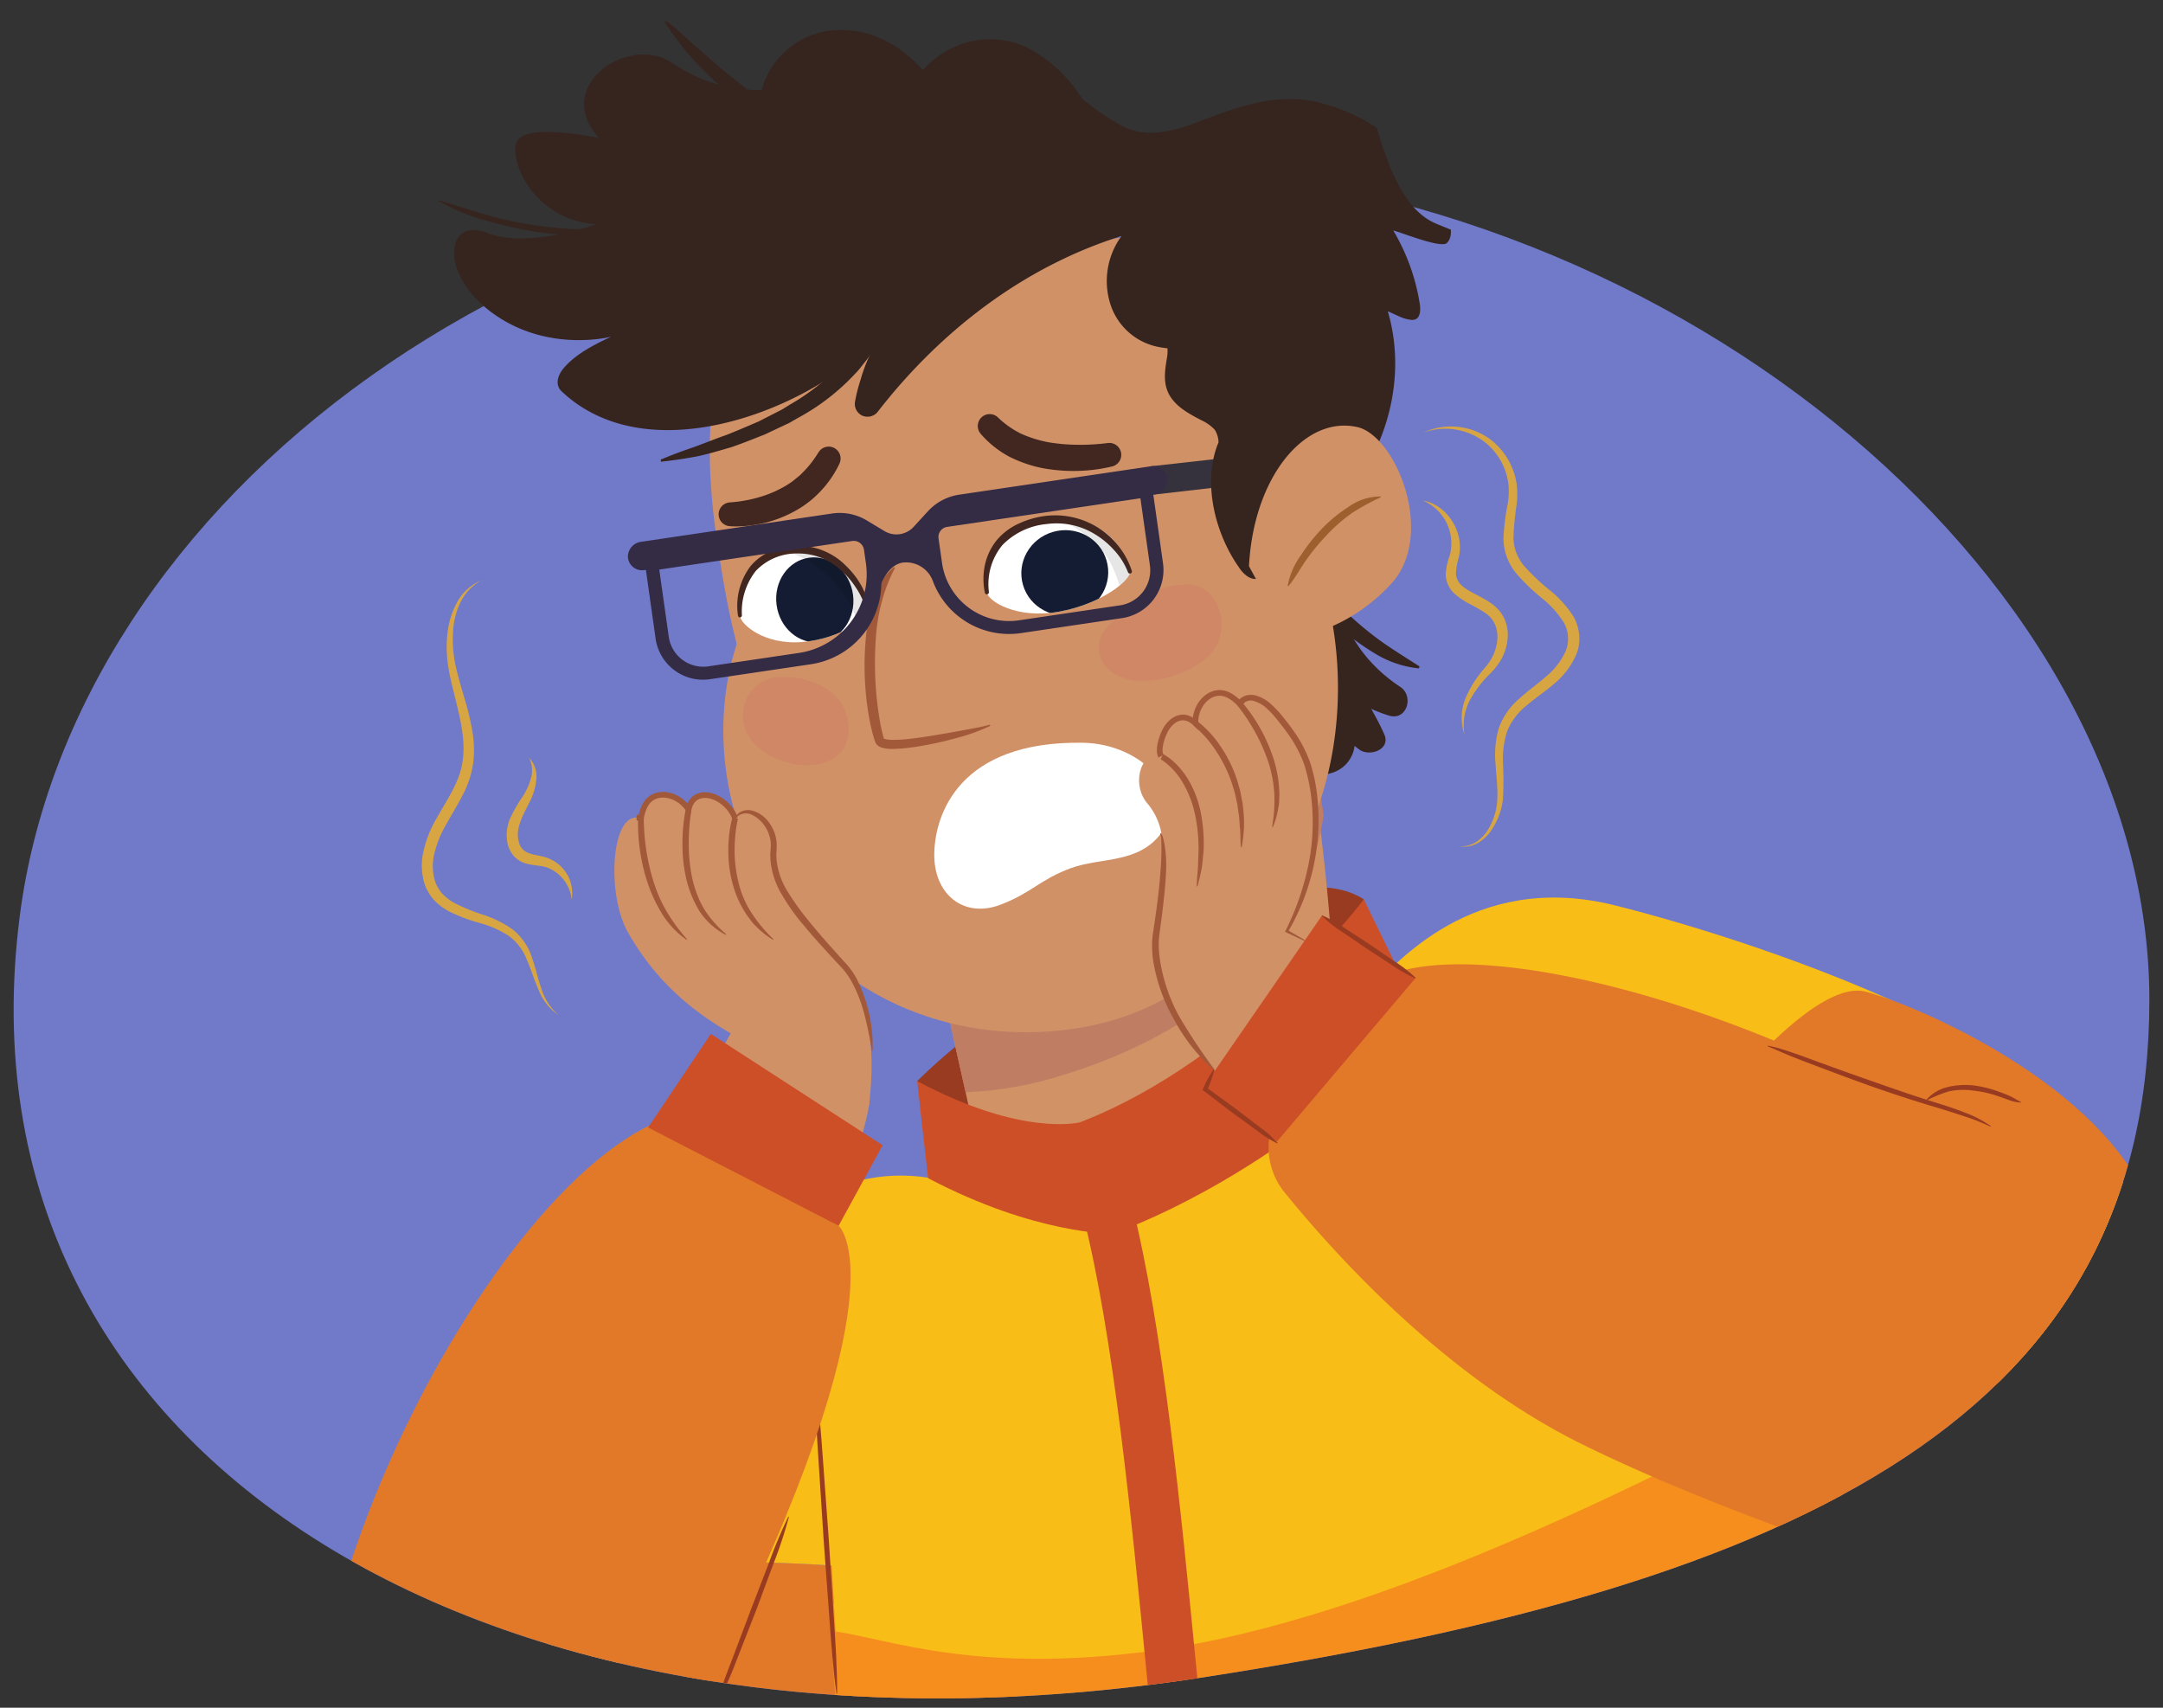 <svg xmlns="http://www.w3.org/2000/svg" xmlns:xlink="http://www.w3.org/1999/xlink" width="380" height="300" viewBox="0 0 380 300"><rect x="0" y="0" width="380" height="300" fill="#333333" stroke="none"/><defs><clipPath id="a"><path d="M3.486,160.814c-12.586,97.2,85.5,152.663,207.418,133.92,107.7-16.558,166.7-46.934,166.7-119.1,0-55.072-62.17-106.717-117.015-132.739q-3.96-1.878-8.123-3.535c-15.117-6.008-10.3-48.49-29.5-49.336-52.52-2.313-145.868-.337-172.83,22.2-1.78,1.488,29.235,53.156,27.556,54.722C52.267,90.667,7.978,126.122,3.486,160.814Z" fill="none"/></clipPath><clipPath id="b"><path d="M173.378,104.044c-.186-2.517-.649-11.122,10.137-12.67,8.686-1.247,13.572,3.281,14.982,9.012.334,1.357-4.8,5.684-12.428,7.062S173.485,105.507,173.378,104.044Z" fill="#fff"/></clipPath><clipPath id="c"><path d="M129.991,108.123c-.016-2.519.081-11.112,9.734-11.57,7.774-.368,11.838,4.618,12.75,10.451.216,1.381-4.591,5.165-11.434,5.769S130,109.586,129.991,108.123Z" fill="#fff"/></clipPath></defs><path d="M3.486,160.814c-12.586,97.2,85.5,152.663,207.418,133.92,107.7-16.558,166.7-46.934,166.7-119.1S296.988,33.005,201.016,28.778C92.518,24,12.768,89.132,3.486,160.814Z" fill="#7179c9"/><g clip-path="url(#a)"><path d="M242.074,172.108c2.824-1.764,16.236-19.411,41.648-13.058s91.764,27.882,90.352,55.764-15.529,30.353-16.588,30.353-80.117-34.235-80.117-34.235Z" fill="#f9bd18"/><path d="M239.592,157.986c-10.356-6.736-32.542,3.706-50.217,12.209a104.167,104.167,0,0,0-28.242,19.721L182.1,208.942l45.924-23.653,11.572-27.3" fill="#983b21"/><path d="M227.658,97.835c1.477,1.866,3.106,3.726,4.74,5.515,1.65,1.789,3.355,3.524,5.143,5.168a57.808,57.808,0,0,0,5.666,4.545c2,1.371,4.02,2.636,6.182,4l-.117.352a18.143,18.143,0,0,1-7.359-2.4,46.326,46.326,0,0,1-6.259-4.44,57.159,57.159,0,0,1-5.466-5.289,52.83,52.83,0,0,1-4.712-5.963Z" fill="#36241f"/><path d="M246.02,120.682c-7.922-5.26-11.063-12.424-12.622-21.351-.826-4.734-7.687-2.919-8.018,1.252a21.924,21.924,0,0,0,3.094,12.771,19.308,19.308,0,0,0,.855,4.457,3.431,3.431,0,0,0-1.79,2.9c.116,3.317,4.548,6.845,2.222,10.117-1.767,2.485,1.319,5.976,4.094,4.983a5.64,5.64,0,0,0,4.121-4.782c.275.226.552.446.831.649,1.808,1.312,5.552,0,4.393-2.659-.674-1.548-1.485-3.026-2.3-4.5a25.49,25.49,0,0,0,3.1,1.186C247.2,126.673,248.429,122.281,246.02,120.682Z" fill="#36241f"/><path d="M220.877,100.535c-5.7-10.137-20.48-3.328-21.557,6.341a49.447,49.447,0,0,0-.164,8.2,15.836,15.836,0,0,0-1.044,1.641,16.719,16.719,0,0,0-7.12,6.164c-.1.156-.2.311-.308.467-.213.322-.4.647-.577.973a89.353,89.353,0,0,1-8.043,11.181,45.241,45.241,0,0,0-6.868,6.567c-5.765.9-11.5,5.543-11.525,11.381-.065,17.044,5.45,33.55,8.349,50.164,3.74,21.408,56.52,2.268,61.488-12.221,2.547-7.428,1.087-16.088.573-23.666q-.762-11.239-2.147-22.411C230.059,130.392,228.294,113.734,220.877,100.535Z" fill="#d19266"/><path d="M232.545,143.167c-1.629-10.676-6.559-33.541-11.668-42.632-5.7-10.137-20.48-3.328-21.557,6.34a49.459,49.459,0,0,0-.164,8.2,15.665,15.665,0,0,0-1.043,1.641,16.716,16.716,0,0,0-7.121,6.164c-.1.156-.2.311-.308.467-.213.322-.4.647-.577.973a89.427,89.427,0,0,1-8.043,11.181,45.241,45.241,0,0,0-6.868,6.567c-5.765.9-11.5,5.543-11.525,11.381-.05,13.029,3.159,25.743,5.97,38.432a65,65,0,0,0,15.584-2.564C218.518,179.545,230.08,159.662,232.545,143.167Z" fill="#bf7e63"/><path d="M213.866,75.826c-10.676-7.218-24.612-8.131-36.233-4.228-13.085,4.393-23.183,13.9-32.889,23.622-.264.265-.489.538-.728.809a9.536,9.536,0,0,0-7.431,3.587c-12.748,16.3-12.407,40.343-.624,58.232,12.574,19.09,34.452,26.377,55.1,22.456,20.688-3.929,35.866-21.607,41.666-42.2C238.8,116.541,233.167,88.876,213.866,75.826Z" fill="#d19167"/><path d="M208.231,102.66A14.172,14.172,0,0,0,198,107.483a11.174,11.174,0,0,0-4.447,3.974,5.269,5.269,0,0,0,2,6.776c4.772,3.152,13.652.464,17.153-3.4C216.487,110.664,214.4,102.457,208.231,102.66Z" fill="#d08766"/><path d="M216.965,71.036Q210.007,58.4,203.046,45.767c.122-2.337-1.29-4.553-4.427-4.242-10.279,1.019-19.346,5.921-28.07,11.278l-23.2,9.583a4.936,4.936,0,0,0-2.464,6.91c-.192.214-.408.413-.586.635-3.28,4.1-3.128,9.223-2.025,14.046.9,3.945,3,7.81,7.519,8.389,5.587.717,11.393-3.947,16.244-6.035a107.1,107.1,0,0,1,47.042-8.373C216.806,78.116,218.507,73.834,216.965,71.036Z" fill="#d19167"/><path d="M151.276,60.616c-1.317-12.909-19.972-16.085-23.8-2.483-3.49,12.406-3.354,24.752-1.451,37.314,1.769,11.671,4.288,26.513,11.6,36.135,9.767,12.849,29.566,4.315,26.294-11.657-1.06-5.175-3.755-10.156-5.392-15.217A129.714,129.714,0,0,1,154.7,90.2C152.76,80.491,152.28,70.454,151.276,60.616Z" fill="#d19167"/><path d="M156.147,54.026a16.338,16.338,0,0,1-2.106,6.349,29.464,29.464,0,0,1-1.725,2.771c-.694.831-1.311,1.737-2.078,2.5a38.939,38.939,0,0,1-10.149,7.826l-1.385.8-1.439.682L134.39,76.31c-1.968.773-3.926,1.576-5.921,2.253-2.026.579-4.038,1.207-6.1,1.628q-3.1.579-6.23.916l-.081-.36q2.913-1.227,5.842-2.2c1.938-.716,3.845-1.487,5.78-2.162,1.9-.754,3.781-1.563,5.652-2.372l2.714-1.39,1.356-.693,1.289-.8a40.7,40.7,0,0,0,9.374-7.385c.7-.7,1.24-1.513,1.874-2.258a26.953,26.953,0,0,0,1.592-2.424c.224-.423.474-.838.68-1.267l.567-1.307a14,14,0,0,0,.723-2.574Z" fill="#36241f"/><path d="M159.331,25.768a17.109,17.109,0,0,1-6.691,1.187,30.465,30.465,0,0,1-3.286-.182c-1.064-.208-2.162-.314-3.2-.618a38.179,38.179,0,0,1-11.664-5.1l-1.346-.825-1.268-.925-2.532-1.851c-1.588-1.342-3.2-2.66-4.714-4.072-1.44-1.485-2.918-2.934-4.229-4.522q-1.927-2.418-3.647-4.977l.289-.241c1.618,1.3,3.157,2.639,4.632,4.029,1.524,1.343,3.083,2.633,4.569,3.993,1.542,1.3,3.123,2.542,4.7,3.783l2.485,1.7,1.24.848,1.3.741a39.927,39.927,0,0,0,10.915,4.634c.947.281,1.928.358,2.889.555a27.681,27.681,0,0,0,2.911.231c.484-.006.972.014,1.453-.011l1.438-.128a14.922,14.922,0,0,0,2.653-.595Z" fill="#36241f"/><path d="M157.243,99.757a27.688,27.688,0,0,0-2.288,5.816,32.135,32.135,0,0,0-1.061,6.17,61.686,61.686,0,0,0,.336,12.623c.142,1.043.3,2.084.5,3.108.1.512.214,1.022.347,1.517.062.252.136.494.21.736l.027.092c.011.034-.006-.028-.015-.034a.228.228,0,0,0-.044-.059c-.017-.009.026.024.1.05a4.4,4.4,0,0,0,1.3.19c.5.016,1.015,0,1.532-.032,1.039-.064,2.087-.194,3.136-.333,2.1-.286,4.2-.653,6.3-1.021l3.15-.583c1.048-.193,2.108-.4,3.116-.687l.1.2a34,34,0,0,1-6.11,2.184,61.206,61.206,0,0,1-6.329,1.4c-1.071.178-2.15.317-3.25.406-.552.041-1.107.07-1.681.061a5.7,5.7,0,0,1-1.862-.278,1.846,1.846,0,0,1-.594-.353,1.371,1.371,0,0,1-.3-.369,1.894,1.894,0,0,1-.1-.217l-.034-.1c-.09-.268-.181-.536-.256-.8-.161-.535-.295-1.069-.42-1.605-.25-1.07-.445-2.146-.6-3.225a52.508,52.508,0,0,1-.291-13.036,33.668,33.668,0,0,1,1.32-6.447,11.183,11.183,0,0,1,3.582-5.52Z" fill="#a25939"/><path d="M175.414,73.42a16.064,16.064,0,0,0,3.951,2.76,21.3,21.3,0,0,0,4.763,1.5,31.259,31.259,0,0,0,5.173.451c.877.02,1.76,0,2.638-.061.863-.038,1.8-.134,2.564-.226l.135-.016a2.094,2.094,0,0,1,.754,4.112,28.914,28.914,0,0,1-6.043.787,30.22,30.22,0,0,1-6.084-.466,22.942,22.942,0,0,1-5.944-2.032,17.5,17.5,0,0,1-5.029-4.017,2.093,2.093,0,0,1,2.985-2.924Z" fill="#422720"/><path d="M173.378,104.044c-.186-2.517-.649-11.122,10.137-12.67,8.686-1.247,13.572,3.281,14.982,9.012.334,1.357-4.8,5.684-12.428,7.062S173.485,105.507,173.378,104.044Z" fill="#fff"/><g clip-path="url(#b)"><ellipse cx="187.063" cy="100.616" rx="7.647" ry="7.468" transform="translate(-20.79 56.873) rotate(-16.39)" fill="#131c32"/><path d="M201.219,102.841a28.478,28.478,0,0,0-1.688-3.546c-.026-.056-.045-.115-.072-.171a19.727,19.727,0,0,0-4.77-6.468,15.161,15.161,0,0,0-7.576-3.57,15.43,15.43,0,0,0-6.08-.447c-.778.1-.621,1.19.077,1.28l.026.005c-.049.023-.1.04-.149.065a.647.647,0,0,0,.422,1.209,13.108,13.108,0,0,1,6.137.75,19.736,19.736,0,0,1,4.991,3.65,21.03,21.03,0,0,1,2.168,2.592,20.593,20.593,0,0,1,1.283,2.675,25.767,25.767,0,0,1,.99,3.129c.291,1.154.31,2.7.981,3.693a1.958,1.958,0,0,0,1.851,1.01,2.149,2.149,0,0,0,1.485-.8,1.715,1.715,0,0,0,.761-1.092C202.343,105.441,201.715,104.091,201.219,102.841Z" opacity="0.1"/></g><path d="M173.023,104.116a11.87,11.87,0,0,1,0-4.819,10.384,10.384,0,0,1,2.1-4.417,10.906,10.906,0,0,1,3.934-2.935,15.659,15.659,0,0,1,4.666-1.318,14.173,14.173,0,0,1,15.118,9.653.361.361,0,0,1-.685.229l-.007-.018a12.1,12.1,0,0,0-2.36-3.775,14.726,14.726,0,0,0-3.414-2.858,12.918,12.918,0,0,0-8.472-1.8,12.459,12.459,0,0,0-7.779,3.675,10.791,10.791,0,0,0-2.394,8.236l0,.032a.361.361,0,0,1-.713.111Z" fill="#422720"/><path d="M129.991,108.123c-.016-2.519.081-11.112,9.734-11.57,7.774-.368,11.838,4.618,12.75,10.451.216,1.381-4.591,5.165-11.434,5.769S130,109.586,129.991,108.123Z" fill="#fff"/><g clip-path="url(#c)"><ellipse cx="143.146" cy="105.377" rx="6.775" ry="7.472" transform="translate(-12.228 19.041) rotate(-7.299)" fill="#131c32"/><path d="M155.074,108.649a22.457,22.457,0,0,0-1.462-3.565,21.289,21.289,0,0,0-1.571-2.583.865.865,0,0,0-.04-.271,18.94,18.94,0,0,0-1.8-4.133,14.01,14.01,0,0,0-3.195-3.33c-2.494-1.909-5.783-3.352-9.023-2.97a1.391,1.391,0,0,0-1.205,2.107,9.533,9.533,0,0,0-2.341.239c-.772.186-.6,1.135,0,1.372,2.1.828,4.291,1.347,6.318,2.368a20.039,20.039,0,0,1,5.336,3.9A19.7,19.7,0,0,1,149.752,107a17.65,17.65,0,0,1,1.043,2.862c.369,1.307.433,2.672,1.344,3.737a2.046,2.046,0,0,0,3.151-.44C155.955,111.691,155.525,110.125,155.074,108.649Z" opacity="0.1"/></g><path d="M129.653,108.163a11.578,11.578,0,0,1,2.161-8.652,9.261,9.261,0,0,1,3.749-2.728,12.587,12.587,0,0,1,4.5-.911,11.875,11.875,0,0,1,8.361,3.321,14.447,14.447,0,0,1,4.387,7.741.341.341,0,0,1-.663.154l0-.015a13.31,13.31,0,0,0-1.767-3.822,14.859,14.859,0,0,0-2.75-3.171,10.957,10.957,0,0,0-7.537-2.847,9.832,9.832,0,0,0-7.321,3.074,11.548,11.548,0,0,0-2.436,7.776v.032a.34.34,0,0,1-.677.048Z" fill="#422720"/><path d="M147.44,81.524a18.548,18.548,0,0,1-3.33,4.821,17.936,17.936,0,0,1-4.683,3.557A21.682,21.682,0,0,1,134,91.939a26.458,26.458,0,0,1-2.836.447c-.475.049-.955.071-1.438.083a14.964,14.964,0,0,1-1.529-.032,2.092,2.092,0,0,1-.033-4.171l.2-.017c.633-.054,1.491-.132,2.242-.276a21.4,21.4,0,0,0,2.3-.5,20.047,20.047,0,0,0,4.31-1.679,17.749,17.749,0,0,0,1.943-1.187c.3-.227.583-.477.88-.711a6.133,6.133,0,0,0,.843-.751,18.182,18.182,0,0,0,2.837-3.565l.118-.176a2.091,2.091,0,0,1,3.6,2.119Z" fill="#422720"/><path d="M176.037,158.826l-.3.117c-6.355,2.423-11.726-1.774-11.6-9,.117-6.97,4.454-19.771,26.023-19.465,10.827.154,18.485,9.248,14,15.66-3.977,5.688-10.742,4.392-16.131,6.409C182.726,154.531,181.282,156.776,176.037,158.826Z" fill="#fff"/><polygon points="227.047 79.13 202.175 81.913 202.732 86.887 227.032 84.085 227.047 79.13" fill="#36323d"/><path d="M202.175,81.913,168.521,86.9a9.316,9.316,0,0,0-5.51,2.922l-2.5,2.729a4.11,4.11,0,0,1-2.425,1.286,4.055,4.055,0,0,1-2.681-.53l-3.148-1.891a9.217,9.217,0,0,0-6.095-1.205l-33.511,4.965a2.655,2.655,0,0,0-2.339,2.739,2.506,2.506,0,0,0,2.9,2.234l.26-.038,1.716,12.145a8.414,8.414,0,0,0,9.657,7.044l17.53-2.6a14.5,14.5,0,0,0,12.45-13.873,1.737,1.737,0,0,1,.17-.736c.711-1.428,1.874-3,3.617-3.26a5,5,0,0,1,5.281,3.262,14.294,14.294,0,0,0,15.6,9.108l17.53-2.6a8.55,8.55,0,0,0,7.31-9.558L202.616,86.9l.116-.017a2.655,2.655,0,0,0,2.339-2.739A2.507,2.507,0,0,0,202.175,81.913Zm-50.39,14.649.362,2.56a13.95,13.95,0,0,1-11.928,15.6l-15.692,2.325a6.126,6.126,0,0,1-7.031-5.129l-1.676-11.86,32.558-4.823,1.314-.194A1.823,1.823,0,0,1,151.785,96.562Zm16.007-4.208,32.558-4.823,1.676,11.86a6.225,6.225,0,0,1-5.322,6.959l-17.53,2.6a11.906,11.906,0,0,1-13.665-9.968l-.625-4.424a1.786,1.786,0,0,1,1.527-2Z" fill="#342b45"/><path d="M107.359,59.145c-2.945,1.4-6.1,2.969-8.262,5.446-1.015,1.16-1.728,2.934-.427,4.161,13.576,12.8,37.061,5.376,50.129-4.544,1.71-1.3,3.431-2.707,5.1-4.2-.49.993-.959,2-1.387,3.011a28.676,28.676,0,0,0-1.336,3.73,27.81,27.81,0,0,0-.943,3.715,2.277,2.277,0,0,0,1.1,2.478,2.325,2.325,0,0,0,2.743-.444c10.947-14.153,25.613-25.6,42.964-31.039-.178.254-.361.506-.524.764A13.369,13.369,0,0,0,195,53.191a11.1,11.1,0,0,0,7.775,7.587,14.961,14.961,0,0,0,2.33.406,6.878,6.878,0,0,1-.11,1.791c-.4,2.381-.724,4.779.737,6.88,1.288,1.854,3.29,2.891,5.252,3.933a7.591,7.591,0,0,1,2.42,1.7,4.325,4.325,0,0,1,.669,2.217c-2.932,7.012-.576,16.106,3.626,22.018a5.4,5.4,0,0,0,1.506,1.561c1.664,1.017,3.084.067,3.861-1.508.217-.439.872-3.924,1.566-3.953,5-.2,10.594-6.958,13.286-10.569,6.468-8.674,8.959-20.213,5.888-30.584.59.267,1.173.548,1.77.8a6.89,6.89,0,0,0,2.4.724c1.585.11,1.625-1.669,1.462-2.745a36.25,36.25,0,0,0-4.67-12.963c1.657.422,8.437,3.2,9.436,2.192,1.83-1.848-.423-6.055-1.305-7.842A32.44,32.44,0,0,0,230.348,17.7c-6.427-1.043-12.246.824-18.211,3.1-4.661,1.775-10.017,3.813-14.781,1.444a40.367,40.367,0,0,1-7.29-4.973,25.575,25.575,0,0,0-7.507-7.7,15.219,15.219,0,0,0-14.394-1.534,16.152,16.152,0,0,0-6.018,4.29c-3.506-3.937-8.161-6.819-13.68-7.043a14.326,14.326,0,0,0-14.66,10.542,26.974,26.974,0,0,1-15.637-4.722c-7.569-5.254-21.395,4.016-12.878,13.167,0,0-14.069-3.147-14.707,1.2s4.18,13.341,14.239,13.92c0,0-12.054,4.378-19.291,1.512s-8.522,7.33,1.193,14.237S107.359,59.145,107.359,59.145Z" fill="#36241f"/><path d="M219.424,99.476c.793-15.619,9.733-26.52,19.017-24.455,6.669,1.484,13.712,18.432,6.265,27.2a31.171,31.171,0,0,1-18.247,10.067Z" fill="#d19167"/><path d="M137.141,118.945a6.554,6.554,0,0,0-6.545,5.674c-1.553,9.936,17.747,13.994,18.457,4.193C149.6,121.327,142.087,118.68,137.141,118.945Z" fill="#d08766"/><path d="M226.231,102.868a13.141,13.141,0,0,1,2.369-5.4,31.283,31.283,0,0,1,3.684-4.635,25.357,25.357,0,0,1,4.6-3.765,9.617,9.617,0,0,1,5.626-1.857.088.088,0,0,1,.081.093.09.09,0,0,1-.051.073,40.32,40.32,0,0,0-4.98,2.721,28.611,28.611,0,0,0-4.283,3.7,37.824,37.824,0,0,0-3.651,4.37c-1.127,1.549-1.971,3.223-3.241,4.767a.089.089,0,0,1-.124.013A.09.09,0,0,1,226.231,102.868Z" fill="#9d5f2d"/><path d="M77.119,35.183c1.567.46,3.1.953,4.648,1.429C83.3,37.1,84.842,37.59,86.4,38a68.607,68.607,0,0,0,9.481,1.826,51.483,51.483,0,0,0,9.619.344l2.4-.226c.8-.073,1.582-.258,2.377-.371,1.606-.173,3.139-.643,4.77-.872l.045.129a27.234,27.234,0,0,1-9.516,2.322,52.546,52.546,0,0,1-9.827-.208,68.311,68.311,0,0,1-9.608-1.988,35.674,35.674,0,0,1-9.078-3.65Z" fill="#36241f"/><path d="M183.177,20.782a23.19,23.19,0,0,1-1.527,5.026,47.965,47.965,0,0,1-2.392,4.676,54.468,54.468,0,0,1-6.077,8.561,55.613,55.613,0,0,1-7.643,7.192,46.1,46.1,0,0,1-4.277,3.04,19.923,19.923,0,0,1-2.3,1.267c-.776.4-1.568.773-2.367,1.122l-.065-.121c2.808-2.08,5.733-3.878,8.392-6.078a54.625,54.625,0,0,0,7.406-7.162,54.081,54.081,0,0,0,6.072-8.322,92.655,92.655,0,0,0,4.641-9.236Z" fill="#36241f"/><path d="M196.7,32.848a15.665,15.665,0,0,1,5.1-5.4,22.83,22.83,0,0,1,6.719-3.309,21.722,21.722,0,0,1,7.442-.832,20.877,20.877,0,0,1,3.711.48,19.078,19.078,0,0,1,3.5,1.273l-.043.13c-1.249-.1-2.425-.388-3.62-.552a28.184,28.184,0,0,0-3.587-.348,20.649,20.649,0,0,0-7.08.929,22.009,22.009,0,0,0-6.476,3.043,54.384,54.384,0,0,0-5.55,4.665Z" fill="#36241f"/><path d="M131.122,349.456l39.842-8.391c6.133-29.029,8.9-48.611,9.951-61.78-23.192-4.55-47.455-5.045-59.326-4.959C118.8,301.026,118.946,332.375,131.122,349.456Z" fill="#e17929"/><path d="M121.589,274.326c11.871-.086,36.134.409,59.326,4.959,1.808-22.682-1.484-26.323-1.484-26.323l-49.684-25.941A372.428,372.428,0,0,0,121.589,274.326Z" fill="#f9bd18"/><ellipse cx="157.862" cy="236.312" rx="30.445" ry="29.733" transform="translate(-60.266 54.147) rotate(-16.39)" fill="#f9bd18"/><path d="M330.591,216.5c-28.4-16.961-59.692-55.081-68.993-29.935-13.309,35.979,12.523,49.7,43.386,60.352C315.273,239.372,325.786,244.494,330.591,216.5Z" fill="#f9bd18"/><path d="M316.9,246.567c-23.233,11.624-71.339,33.614-112.776,39.15-30.723,4.105-48.647-2.7-58.524-4.2,1.852,28.6,4.75,68.192,7.874,76.371,6.919,18.116,23.527,25.534,23.527,25.534s24.637,4.316,70.862-4.7c36.058-7.034,81.866-29.009,100.274-38.335-2.37-12.76-7.129-28.305-11.243-42.29C332.554,283.33,324.28,263.3,316.9,246.567Z" fill="#f68e1e"/><path d="M317.963,245.508c-7.846-17.8-14.676-31.854-14.676-31.854l-12.629-25.662c-29.3-8.058-39.557-9.633-39.557-9.633L196.56,215.668l-32.455-9.755.283,2.516c-11.069-4.549-24.732,4.88-24.732,4.88l4.708,29.349s.915,20.313,2.444,43.942c9.878,1.492,25.014,7.5,55.737,3.391C243.982,284.455,294.73,257.132,317.963,245.508Z" fill="#f9bd18"/><path d="M282.089,237.339c3.222,1.2,6.283,2.66,9.433,3.962s6.34,2.5,9.552,3.638c3.2,1.188,6.423,2.284,9.657,3.407a53.5,53.5,0,0,1,9.439,4.062l-.054.127c-3.295-.975-6.474-2.166-9.7-3.258-3.235-1.074-6.5-2.132-9.721-3.279q-4.821-1.769-9.554-3.784a49.476,49.476,0,0,1-9.113-4.754Z" fill="#734525"/><path d="M143.36,243.713c.657,4.458.935,8.945,1.269,13.427l.982,13.448.871,13.455c.291,4.485.6,8.969.589,13.474l-.11.007c-.63-4.463-.94-8.946-1.267-13.429l-.984-13.446-.873-13.454c-.284-4.485-.625-8.966-.587-13.474Z" fill="#983b21"/><path d="M236.315,389.5c-.733-.271-18.038-6.978-26.269-33.929-3.795-12.431-6.03-35.291-8.619-61.761-2.694-27.553-5.747-58.782-11.121-80.242l8.526-2.152c5.524,22.063,8.609,53.621,11.331,81.465,2.438,24.939,4.741,48.5,8.293,60.126,6.927,22.681,20.522,28.233,21.1,28.458Z" fill="#cd4f27"/><path d="M163.047,206.972l-1.914-17.056c18.6,9.923,28.611,7.238,28.611,7.238,28.869-11.162,49.848-39.168,49.848-39.168l10.451,21.432c-26.056,27.889-54.542,37.309-54.542,37.309S181.971,216.937,163.047,206.972Z" fill="#cd4f27"/><path d="M152.813,192.818c-.483,10.332-22.869,65.577-36.612,85.088-10.737,15.244-12.042,39.791-18.89,20.777S116.189,197.916,131.1,177.327Z" fill="#d19167"/><path d="M135.905,149.066c-.589,5.694,2.97,10.4,11.841,20.049,1.052,1.145,7.095,8.043,4.892,25.235-.264,2.064-10.8-4.663-22.565-11.885-9.415-5.047-15.392-11.033-19.728-18.629-3.989-6.989-2.893-21.945,2.258-20.044a7.3,7.3,0,0,1,.76-2.365c1.593-2.892,5.771-2.09,7.608.8.868-4.41,6.649-2.584,8.17,1.515C131.266,140.594,136.37,144.5,135.905,149.066Z" fill="#d19167"/><path d="M129.623,143.879a26.477,26.477,0,0,0-.565,5.727,23.548,23.548,0,0,0,.757,5.7,17.03,17.03,0,0,0,2.329,5.231,25.828,25.828,0,0,0,3.738,4.451l-.085.115a15.97,15.97,0,0,1-2.394-1.8c-.366-.345-.72-.7-1.075-1.064-.333-.378-.614-.8-.924-1.2a17.7,17.7,0,0,1-2.6-5.452,22.041,22.041,0,0,1-.852-5.976,23.152,23.152,0,0,1,.707-6Z" fill="#a25939"/><path d="M121.46,142.333a36.613,36.613,0,0,0-.458,5.93,29.346,29.346,0,0,0,.588,5.907,19.187,19.187,0,0,0,2.092,5.49,18.723,18.723,0,0,0,3.9,4.447l-.076.121a12.4,12.4,0,0,1-4.582-4.093,19.719,19.719,0,0,1-2.359-5.735,26.667,26.667,0,0,1-.67-6.134,30.123,30.123,0,0,1,.586-6.138Z" fill="#a25939"/><path d="M113.1,143.813a39.278,39.278,0,0,0,.472,5.729,37.706,37.706,0,0,0,1.325,5.6,25.873,25.873,0,0,0,2.366,5.22A31.268,31.268,0,0,0,120.709,165l-.093.109a15.971,15.971,0,0,1-4.109-4.266,26.123,26.123,0,0,1-2.6-5.357,32.389,32.389,0,0,1-1.425-5.77,31.369,31.369,0,0,1-.378-5.94Z" fill="#a25939"/><path d="M129.189,143.552a2.471,2.471,0,0,1,1.3-1.1,3,3,0,0,1,1.768-.022,5.411,5.411,0,0,1,2.8,2,6.8,6.8,0,0,1,1.336,3.181,7.893,7.893,0,0,1,.027,1.727l-.04.771.031.769a13.105,13.105,0,0,0,2.01,5.816,46.82,46.82,0,0,0,3.725,5.17c1.351,1.662,2.762,3.285,4.2,4.891.72.8,1.434,1.612,2.168,2.391a14.1,14.1,0,0,1,1.954,2.723,26.26,26.26,0,0,1,2.834,12.685l-.147.01a60.483,60.483,0,0,0-1.285-6.3,25.246,25.246,0,0,0-2.291-5.89,13.008,13.008,0,0,0-1.833-2.507c-.753-.785-1.475-1.582-2.209-2.377-1.461-1.594-2.9-3.21-4.295-4.879a37.611,37.611,0,0,1-3.817-5.333,14.175,14.175,0,0,1-2.081-6.332l-.024-.848.054-.844a6.672,6.672,0,0,0,0-1.5,6.19,6.19,0,0,0-1.093-2.744,5.536,5.536,0,0,0-2.241-1.9,2.384,2.384,0,0,0-2.726.534Z" fill="#a25939"/><path d="M111.85,143.629a2.566,2.566,0,0,1,.753.163,7.3,7.3,0,0,1,.76-2.365c1.593-2.892,5.771-2.09,7.608.8.868-4.41,6.649-2.584,8.17,1.515.035-.051.07-.1.107-.149" fill="none" stroke="#a25939" stroke-miterlimit="10"/><path d="M60.505,346.944C36.583,303.467,82.711,210.16,116.163,196.788l31.166,18.546s12.3,10.394-22.547,79.875c-16.964,33.824-40.958,42.234-40.958,42.234Z" fill="#e17929"/><polygon points="147.329 215.334 155.063 201.185 124.882 181.631 113.86 198.07 147.329 215.334" fill="#cd4f27"/><path d="M212.259,186.715c6.219,8.247,55.8,41.187,78.126,49.533,17.442,6.52,32.347,26.025,27.282,6.489s-72.337-72.452-96.229-81.03Z" fill="#d19167"/><path d="M201.551,141.113c3.694,4.364,3.407,10.245,1.532,23.2-.223,1.537-1.318,10.629,10.183,23.564,1.381,1.553,6.275-9.927,11.91-22.513,4.92-9.465,6.476-17.769,5.772-26.475-.649-8.01-9.979-19.725-13.155-15.255a7.282,7.282,0,0,0-1.959-1.522c-2.943-1.487-5.936,1.528-5.82,4.949-3.2-3.146-6.938,1.615-5.883,5.852C200.6,131.515,198.593,137.608,201.551,141.113Z" fill="#d19167"/><path d="M204.355,132.47a10.652,10.652,0,0,1,2.573,2.065,13.942,13.942,0,0,1,1.935,2.6,18.449,18.449,0,0,1,2.169,6.025,28.666,28.666,0,0,1,.419,6.34c-.111,1.051-.189,2.1-.353,3.143-.215,1.032-.441,2.059-.718,3.07l-.14-.026c.032-1.053.115-2.088.21-3.118l.112-3.1a28.9,28.9,0,0,0-.559-6.107,18.991,18.991,0,0,0-2.094-5.673,12.56,12.56,0,0,0-4-4.327Z" fill="#a25939"/><path d="M210.3,126.657a18.615,18.615,0,0,1,4.2,4.555,23.1,23.1,0,0,1,2.734,5.518c.175.483.289.986.437,1.477a11.46,11.46,0,0,1,.357,1.5l.288,1.51.16,1.527a21.109,21.109,0,0,1,.049,3.059,29.294,29.294,0,0,1-.388,3.022l-.141-.013c-.083-1.014-.066-2.014-.123-3.009-.129-.992-.1-1.989-.286-2.965l-.2-1.472-.314-1.448a10.623,10.623,0,0,0-.379-1.429c-.153-.469-.273-.949-.453-1.407a24.753,24.753,0,0,0-2.66-5.248,20.207,20.207,0,0,0-3.868-4.359Z" fill="#a25939"/><path d="M218.169,123.306a29.283,29.283,0,0,1,5.68,10.345,22.065,22.065,0,0,1,.92,5.871l-.054,1.49c-.041.5-.148.985-.236,1.471a13.848,13.848,0,0,1-.866,2.823l-.136-.043a26.394,26.394,0,0,0,.4-5.717,21.592,21.592,0,0,0-1.029-5.585,31.577,31.577,0,0,0-2.278-5.235,33.932,33.932,0,0,0-3.15-4.759Z" fill="#a25939"/><path d="M213.212,187.929a32.016,32.016,0,0,1-6.923-8.76,30.871,30.871,0,0,1-3.731-10.618,19.827,19.827,0,0,1-.157-2.856,12.962,12.962,0,0,1,.114-1.455l.205-1.371c.27-1.828.528-3.657.745-5.487s.38-3.662.487-5.49c.054-.92.1-1.816.1-2.74l-.027-1.376a3.587,3.587,0,0,0-.191-1.281l.075-.126a1.275,1.275,0,0,1,.37.663c.071.228.128.458.18.688a13.538,13.538,0,0,1,.234,1.388,19.307,19.307,0,0,1,.185,2.81c0,1.873-.178,3.731-.365,5.58s-.427,3.691-.673,5.528l-.187,1.378a11.728,11.728,0,0,0-.083,1.313,18.6,18.6,0,0,0,.185,2.681,30.022,30.022,0,0,0,3.465,10.261,104.906,104.906,0,0,0,6.1,9.171Z" fill="#a25939"/><path d="M218.323,123.078a2.61,2.61,0,0,0-.53.559,7.282,7.282,0,0,0-1.959-1.522c-2.943-1.487-5.936,1.528-5.82,4.949-2.108-2.072-4.449-.714-5.5,1.665,0,0-1.263,2.7-.555,4.124" fill="none" stroke="#a25939" stroke-miterlimit="10"/><path d="M382.694,260.36C399.529,210.75,280.15,160.653,245.6,170.7l-19.66,22.644a12.527,12.527,0,0,0-.277,16.113c9.436,11.619,28.513,32.471,52.059,44.143,33.856,16.783,87.035,31.883,87.035,31.883Z" fill="#e17929"/><polygon points="224.365 200.513 211.833 190.401 232.238 160.848 248.678 171.82 224.365 200.513" fill="#cd4f27"/><path d="M217.364,123.381a2.638,2.638,0,0,1,1.421-1.165,3.339,3.339,0,0,1,1.773-.057,6.756,6.756,0,0,1,2.834,1.627,19.271,19.271,0,0,1,2.114,2.294q.968,1.186,1.848,2.458a22.284,22.284,0,0,1,2.846,5.513,29.592,29.592,0,0,1,1.244,6.05,38.413,38.413,0,0,1-.709,12.231,39.2,39.2,0,0,1-4.455,11.361l-.1-.322c1.022.6,2.053,1.178,3.067,1.791l-.066.126c-1.082-.483-2.147-1-3.221-1.5l-.21-.1.112-.225a46.721,46.721,0,0,0,3.96-11.331,37.4,37.4,0,0,0,.557-11.917,30.825,30.825,0,0,0-1.223-5.817,21.2,21.2,0,0,0-2.714-5.237c-.564-.819-1.175-1.61-1.8-2.4a18.163,18.163,0,0,0-1.968-2.189,5.8,5.8,0,0,0-2.35-1.414,1.812,1.812,0,0,0-2.106.727Z" fill="#a25939"/><path d="M224.4,200.858a18.5,18.5,0,0,1-3.375-2.1l-3.2-2.331c-2.149-1.536-4.212-3.187-6.322-4.775l-.247-.186.126-.276a19.6,19.6,0,0,1,1.843-3.331l.1.045a19.558,19.558,0,0,1-1.246,3.6l-.12-.461c2.125,1.569,4.3,3.074,6.383,4.695l3.149,2.4a18.545,18.545,0,0,1,2.978,2.633Z" fill="#983b21"/><path d="M232.268,160.8a24.059,24.059,0,0,1,4.3,2.459l4.141,2.7,4.078,2.79a25.5,25.5,0,0,1,3.922,3.026l-.061.091a25.5,25.5,0,0,1-4.3-2.461l-4.142-2.695-4.08-2.789a24.091,24.091,0,0,1-3.92-3.027Z" fill="#983b21"/><g opacity="0.75"><path d="M250.026,76.01a11.6,11.6,0,0,1,11.825,1.2,12.091,12.091,0,0,1,3.831,5.034,11.533,11.533,0,0,1,.805,3.124,15.457,15.457,0,0,1-.031,3.2,49.178,49.178,0,0,0-.575,5.946,7.928,7.928,0,0,0,1.973,5.015,36.839,36.839,0,0,0,4.3,4.065,19.1,19.1,0,0,1,4.306,4.753,8.141,8.141,0,0,1,.982,3.31,7.444,7.444,0,0,1-.553,3.409,13.873,13.873,0,0,1-3.963,5.145c-1.622,1.375-3.3,2.483-4.787,3.773a11.047,11.047,0,0,0-3.366,4.491,15.945,15.945,0,0,0-.719,5.748,59.126,59.126,0,0,1-.016,6.156,12.018,12.018,0,0,1-2.272,5.8,7.131,7.131,0,0,1-2.359,2.037,4.762,4.762,0,0,1-3.016.439,4.607,4.607,0,0,0,2.87-.7,6.756,6.756,0,0,0,2.073-2.08,11.26,11.26,0,0,0,1.726-5.571c.073-1.963-.185-3.979-.316-6.029a16.818,16.818,0,0,1,.554-6.309,12.163,12.163,0,0,1,3.677-5.289c1.557-1.415,3.254-2.594,4.7-3.887a12.291,12.291,0,0,0,3.394-4.44,5.8,5.8,0,0,0-.362-5.036,17.377,17.377,0,0,0-3.835-4.244,35.42,35.42,0,0,1-4.5-4.356,9.807,9.807,0,0,1-2.249-6.164,41.715,41.715,0,0,1,.779-6.161,14.007,14.007,0,0,0,.143-2.885,11.152,11.152,0,0,0-3.816-7.534A11.387,11.387,0,0,0,250.026,76.01Z" fill="#fab516"/><path d="M249.971,87.92c4.2.734,7.439,5.576,6.274,10.114a10.994,10.994,0,0,0-.461,2.823,2.983,2.983,0,0,0,1.088,2.054c1.319,1.191,3.4,1.812,5.24,3.183a6.68,6.68,0,0,1,2.267,2.79,7.14,7.14,0,0,1,.46,3.513,8.91,8.91,0,0,1-1.01,3.266,11.641,11.641,0,0,1-2,2.636,20.075,20.075,0,0,0-3.672,4.831,10.006,10.006,0,0,0-.913,2.874,11.423,11.423,0,0,0,.02,3.084,10.331,10.331,0,0,1-.472-3.121,9.574,9.574,0,0,1,.615-3.155,19.265,19.265,0,0,1,3.385-5.412,9.208,9.208,0,0,0,1.6-2.438,8.2,8.2,0,0,0,.668-2.715,5.6,5.6,0,0,0-.445-2.6,4.687,4.687,0,0,0-1.667-1.958,26,26,0,0,0-2.573-1.5,13.539,13.539,0,0,1-2.8-1.855,4.711,4.711,0,0,1-1.584-3.4,10.841,10.841,0,0,1,.687-3.294A8.187,8.187,0,0,0,249.971,87.92Z" fill="#fab516"/><path d="M84.549,101.969a8.763,8.763,0,0,0-3.761,4.058,13.778,13.778,0,0,0-1.21,5.4,21,21,0,0,0,.47,5.53c.4,1.813.942,3.634,1.476,5.464a49.4,49.4,0,0,1,1.39,5.63,19.911,19.911,0,0,1,.225,5.96,17.2,17.2,0,0,1-1.881,5.7c-.888,1.755-1.912,3.378-2.811,5.014a18.875,18.875,0,0,0-2.082,5,9.251,9.251,0,0,0,.07,5.1,6.559,6.559,0,0,0,1.237,2.137,8.813,8.813,0,0,0,2.014,1.589,33.315,33.315,0,0,0,5.123,2.127,18.709,18.709,0,0,1,5.289,2.634,10.3,10.3,0,0,1,3.358,4.91c.659,1.84,1.026,3.711,1.665,5.48a9.97,9.97,0,0,0,3.052,4.664A9.517,9.517,0,0,1,94.63,173.9c-.8-1.763-1.318-3.618-2.084-5.314a9.206,9.206,0,0,0-3.231-4.224,18.15,18.15,0,0,0-5.008-2.207,30.124,30.124,0,0,1-5.483-2.079,10.6,10.6,0,0,1-2.5-1.884,8.421,8.421,0,0,1-1.676-2.733,10.944,10.944,0,0,1-.19-6.172,20.711,20.711,0,0,1,2.239-5.533c1.905-3.362,4.09-6.461,4.569-10.007.553-3.552-.351-7.252-1.246-10.924-.45-1.848-.95-3.7-1.258-5.629a21.7,21.7,0,0,1-.159-5.847,14.524,14.524,0,0,1,1.715-5.565A8.494,8.494,0,0,1,84.549,101.969Z" fill="#fab516"/><path d="M92.935,133.093a4.763,4.763,0,0,1,1.282,3.846,10.6,10.6,0,0,1-1.2,3.989c-1.2,2.408-2.478,4.634-1.905,6.81a2.7,2.7,0,0,0,1.84,2.147c1.015.415,2.475.4,3.861,1.111a6.583,6.583,0,0,1,3.622,7.065,6.744,6.744,0,0,0-4.241-5.632c-1.05-.4-2.336-.332-3.837-.747a4.444,4.444,0,0,1-2.088-1.312,4.973,4.973,0,0,1-1.1-2.177,7.389,7.389,0,0,1,.47-4.459,24.774,24.774,0,0,1,2.019-3.555,11.571,11.571,0,0,0,1.6-3.386A4.962,4.962,0,0,0,92.935,133.093Z" fill="#fab516"/></g><path d="M138.6,266.481a78.487,78.487,0,0,1-2.781,8.385l-3.077,8.275-3.223,8.222a63.047,63.047,0,0,1-3.627,8.062l-.1-.045c.879-2.819,1.933-5.558,2.992-8.3l3.114-8.256,3.178-8.234a82.974,82.974,0,0,1,3.42-8.144Z" fill="#983b21"/><path d="M301.016,193.991c1.058-.353,17.647-22.236,26.823-19.765s41.294,16.235,49.765,37.412-46.588,39.882-46.588,39.882Z" fill="#e17929"/><path d="M310.545,183.7a15.858,15.858,0,0,1,2.557.638c.837.244,1.655.537,2.476.82,1.645.562,3.264,1.189,4.9,1.775q4.892,1.79,9.81,3.488c3.27,1.159,6.554,2.276,9.865,3.3,1.664.511,3.323,1.05,4.947,1.694a19.854,19.854,0,0,1,4.654,2.411l-.06.092a38.594,38.594,0,0,0-4.819-1.886c-1.638-.548-3.29-1.065-4.949-1.564-3.336-.993-6.643-2.076-9.933-3.2-3.283-1.147-6.54-2.365-9.792-3.589-1.623-.621-3.256-1.213-4.865-1.867-1.616-.616-3.212-1.37-4.789-2Z" fill="#983b21"/><path d="M355.016,193.693a6.811,6.811,0,0,1-2.182-.486c-.686-.239-1.358-.5-2.044-.72a20,20,0,0,0-4.182-.91,12.369,12.369,0,0,0-4.206.143,21.926,21.926,0,0,0-3.939,1.607l-.071-.084a7.17,7.17,0,0,1,3.823-2.29,13.214,13.214,0,0,1,4.494-.273,20.279,20.279,0,0,1,4.334,1.055c.694.254,1.39.5,2.057.813s1.295.707,1.916,1.035Z" fill="#983b21"/></g></svg>